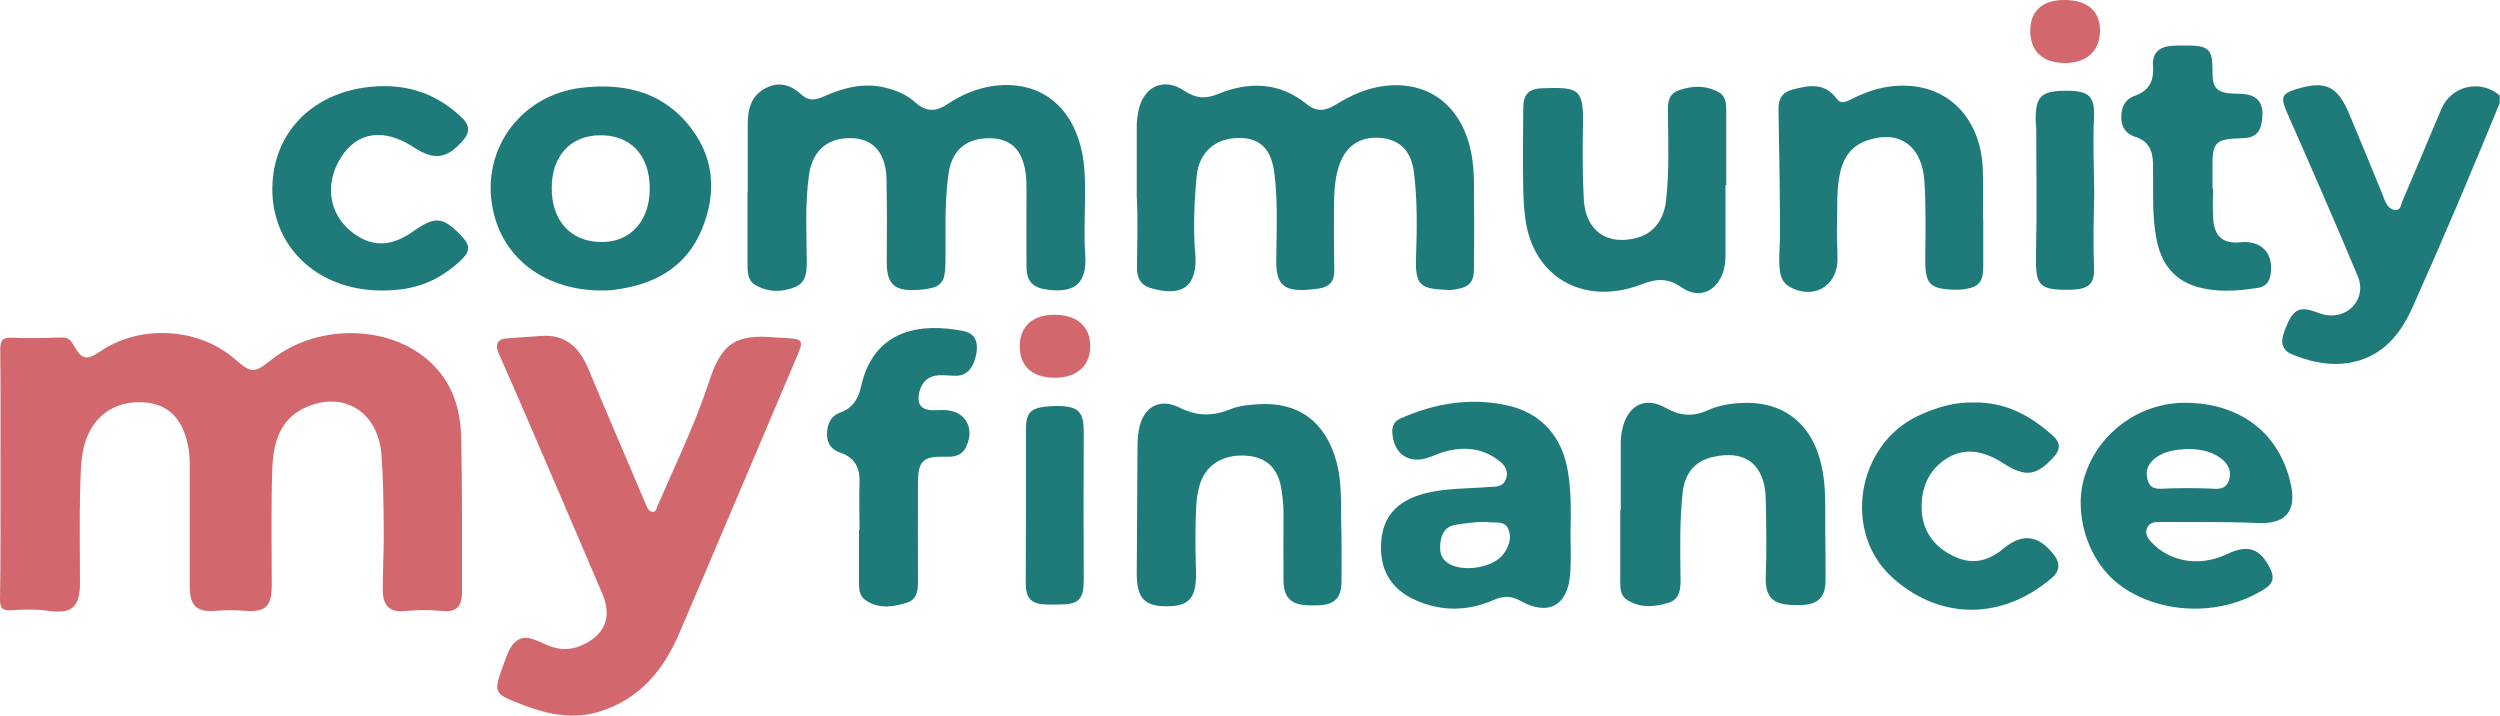 <?xml version="1.0" encoding="utf-8"?>
<!-- Generator: Adobe Illustrator 27.5.0, SVG Export Plug-In . SVG Version: 6.00 Build 0)  -->
<svg version="1.1" xmlns="http://www.w3.org/2000/svg" xmlns:xlink="http://www.w3.org/1999/xlink" x="0px" y="0px"
	 viewBox="0 0 1000 286.3" style="enable-background:new 0 0 1000 286.3;" xml:space="preserve">
<style type="text/css">
	.st0{fill:#1F7B79;}
	.st1{fill:#D2686E;}
</style>
<g id="Background">
</g>
<g id="Layer_1">
	<g>
		<path class="st0" d="M999.9,41.2c-11.3,27.6-22.9,55-35.1,82.2c-5.5,12.2-14,21-28.2,22.1c-6.9,0.5-13.5-1.2-19.9-3.8
			c-3.5-1.5-4.5-4.3-3.4-7.8c0.5-1.7,1.2-3.4,2-5.1c2.4-5.1,5-6.1,10.5-4.2c1.7,0.6,3.4,1.3,5.2,1.5c9,1,15.6-7.1,12.2-15.4
			c-9.2-22-18.8-43.9-28.4-65.7c-2.6-6-2.3-7.5,3.9-9.4c11.5-3.5,16.3-1.2,21,10c4.5,10.7,8.9,21.4,13.3,32.2
			c0.4,1.1,0.8,2.2,1.3,3.2c0.8,1.6,2,2.8,3.7,3c2.4,0.2,2.3-2.1,2.9-3.4c5.3-12.3,10.4-24.7,15.7-37.1c4-9.3,15.7-11.9,23.3-5.3
			C999.9,39.2,999.9,40.2,999.9,41.2z"/>
		<path class="st1" d="M0.2,189.4c0-16.5,0.1-32.9-0.1-49.4c0-3.6,0.7-5.1,4.6-4.9c6.6,0.3,13.3,0.1,20-0.1c2.3-0.1,3.5,0.8,4.6,2.8
			c3.3,6.1,5.4,6.5,10.9,2.7c15.8-10.8,39.2-9.5,53.7,3.1c6.7,5.8,7.7,5.8,14.8,0.2c19-15,49.2-13.9,65,2.6
			c7.9,8.2,10.6,18.4,10.8,29.2c0.4,20.5,0.3,40.9,0.3,61.4c0,5.7-2.4,8-8,7.4c-4.8-0.5-9.6-0.5-14.4,0c-6.4,0.7-9.3-1.9-9.3-8.6
			c0-8.1,0.5-16.3,0.4-24.4c-0.1-9.8-0.2-19.6-0.9-29.4c-1.3-17.2-15-25.8-30.2-19.1c-10.7,4.7-13.1,14.6-13.5,24.8
			c-0.5,15.5-0.2,30.9-0.2,46.4c0,8.7-2.6,10.9-11.2,10.2c-3.6-0.3-7.3-0.3-10.9,0c-7.8,0.7-10.7-1.8-10.7-9.7c0-16.1,0-32.3,0-48.4
			c0-3-0.2-5.9-0.9-8.9c-2.2-9.7-7.4-15.1-15.9-16.2c-10.1-1.3-18.8,3-23.1,11.2c-3.8,7.1-3.6,14.8-3.9,22.4
			c-0.4,12.8-0.1,25.6-0.1,38.4c0,9.8-3.3,12.6-12.9,11.2c-5-0.7-10-0.5-14.9-0.2c-3.4,0.2-4.2-1.1-4.2-4.3
			C0.3,223,0.2,206.2,0.2,189.4z"/>
		<path class="st1" d="M216.1,134.4c10.1-0.9,15.7,4.6,19.3,13.3c7.3,17.5,14.8,34.9,22.2,52.3c0.4,0.9,0.8,1.8,1.2,2.8
			c0.4,1,1.1,1.8,2.1,1.9c1.6,0.2,1.7-1.3,2.1-2.3c7.1-16.5,15-32.6,20.6-49.7c5.1-15.6,10.7-19.2,26.9-17.7c0.7,0.1,1.3,0.1,2,0.1
			c9.3,0.5,9.3,0.5,5.5,9.3c-15.4,36.2-30.7,72.5-46.2,108.7c-6.3,14.8-15.8,26.5-31.9,31.5c-10.6,3.3-20.7,1.2-30.6-2.6
			c-12.2-4.6-12.1-4.7-7.7-16.7c0.7-2,1.4-4.1,2.5-6c2.1-3.6,5.1-5.1,9.2-3.6c1.9,0.7,3.7,1.4,5.5,2.3c4.5,2,9,2.2,13.5,0.3
			c9.6-4.1,12.7-11.3,8.6-20.9c-11.2-26.3-22.5-52.5-33.8-78.7c-2.5-5.8-5.1-11.5-7.6-17.3c-1.7-4-0.4-6,4-6.1
			C207.8,135,211.9,134.7,216.1,134.4z"/>
		<path class="st0" d="M299.1,76.8c0-9.1,0-18.3,0-27.4c0-6,1.5-11.3,7.3-14.2c5.5-2.9,10.3-1,14.5,2.9c2.8,2.5,5.7,1.8,8.8,0.4
			c7.7-3.4,15.7-5.5,24.2-3.5c4.6,1.1,8.9,2.9,12.4,6.1c4.2,3.7,8.1,3.6,12.6,0.6c5.7-3.8,12-6.5,18.9-7.4c16.2-2,28.6,6,33.7,21.6
			c2.6,7.9,2.6,16.1,2.5,24.2c-0.1,7.3-0.4,14.6,0.1,21.9c0.7,11.1-3.9,15.3-15,13.9c-6.1-0.8-8.5-3.3-8.5-9.5c-0.1-10,0-20,0-29.9
			c0-2.3,0-4.7-0.3-7c-1.3-9.7-6-14.2-14.7-14.2c-9.1,0-14.9,4.8-16.2,14.2c-1.6,11.4-1.1,22.9-1.2,34.4c0,2-0.1,4-0.4,5.9
			c-0.4,3-2.3,4.8-5.2,5.4c-2.1,0.5-4.3,0.7-6.4,0.8c-8.8,0.4-11.6-2.7-11.5-11.5c0.1-11,0.1-22-0.1-32.9c-0.2-10-5-15.8-13.2-16.3
			c-9.9-0.6-16.4,4.6-17.8,14.7c-1.6,11.2-1,22.6-0.9,33.9c0,4.3,0.1,8.8-4.4,10.8c-5.4,2.3-11.2,2.3-16.3-0.8c-3-1.8-3-5.3-3-8.5
			c0-9.5,0-19,0-28.4C298.9,76.8,299,76.8,299.1,76.8z"/>
		<path class="st0" d="M454.7,78.6c0-9.9,0-18.9,0-27.9c0-2.1,0.2-4.3,0.7-6.4c2-9.8,10.1-13.5,18.3-8c4.5,3,8.4,3.4,13.5,1.3
			c12.5-5.1,24.7-4.8,35.7,4.2c3.8,3.1,7.6,2.5,11.5,0c6.1-3.8,12.6-6.7,19.9-7.5c17.6-1.9,30.6,8.4,34.2,26.9
			c0.9,4.6,1.1,9.2,1.1,13.9c0.1,10.6,0.1,21.3,0,31.9c0,6-1.8,7.9-7.8,8.8c-0.8,0.1-1.7,0.3-2.5,0.2c-10.9-0.5-13.2-1.5-12.9-12.5
			c0.4-11.5,0.6-22.9-0.8-34.4c-1.1-8.6-5.4-13.1-13.1-13.9c-8.2-0.8-14.1,2.9-16.8,10.9c-2.6,7.6-2,15.5-2.1,23.2
			c-0.1,6.3,0.1,12.6,0.1,19c0.1,4.2-2,6.5-6.1,7.1c-1.5,0.2-3,0.4-4.5,0.5c-9.7,0.7-12.7-2.1-12.6-11.8c0.1-11.5,0.7-23-0.7-34.4
			c-1.2-10.2-5.8-14.6-14.3-14.5c-9.3,0-15.8,5.6-16.8,15c-1,10.1-1.4,20.2-0.7,30.4c0,0.2,0.1,0.3,0.1,0.5
			c1.1,13.2-4.9,18-17.9,14.1c-4.3-1.3-5.5-4.5-5.4-8.5C454.9,97,455.2,87.3,454.7,78.6z"/>
		<path class="st0" d="M873.8,161.1c22.2,0,38,12.1,42.5,32.5c2.5,11.2-2.3,16.2-13.5,15.6c-13.1-0.6-26.3-0.3-39.4-0.4
			c-2.1,0-4,0.5-4.7,2.8c-0.7,2.2,0.5,3.8,1.9,5.3c7.4,8,19.5,9.9,30.3,4.7c8.4-4,13.3-2.2,17.3,6.1c1.6,3.3,1,5.7-2.1,7.7
			c-18.6,12-43.6,9.9-58.6-1.7c-12.9-9.9-18.6-29.6-13.2-44.5C840.1,172.5,856.2,161.2,873.8,161.1z M875.7,179.6
			c-5.8,0.2-10.3,0.9-13.9,3.9c-3.1,2.5-3.9,5.9-2.4,9.4c1.3,3.2,4.4,2.6,7.3,2.5c5.6-0.2,11.2-0.2,16.8,0c3.3,0.2,6.6,0.7,8-3.1
			c1.4-3.8-0.3-6.9-3.3-9.1C884.1,180.2,879.3,179.7,875.7,179.6z"/>
		<path class="st0" d="M240.7,116.2c-21.6,0-38.2-11.7-43-30.1c-6.5-24.5,9.6-48,34.9-51c16.2-1.9,31.1,1.2,42.1,14
			c10.9,12.7,12.3,27.4,6.1,42.5c-6.3,15.4-19.1,22.3-35,24.3C244,116.2,242.1,116.2,240.7,116.2z M259.9,75.4
			c0-13.2-7.5-21.3-19.7-21.3c-11.9,0-19.5,8.2-19.5,21c-0.1,13.1,7.5,21.5,19.5,21.7C252,97.1,259.9,88.5,259.9,75.4z"/>
		<path class="st0" d="M628.2,213.4c0,4.7,0.3,10.4-0.1,16c-0.9,12.9-8.8,17.2-20,10.9c-3.6-2-6.7-2-10.4-0.4
			c-10.4,4.6-20.9,4.8-31.4,0.2c-10-4.4-14.7-12.5-13.8-23.6c0.7-9.8,6.3-16.1,16.9-19c8.6-2.3,17.5-2,26.2-2.7
			c2.8-0.2,5.9,0.1,6.9-3.6c1-3.5-1.1-5.7-3.7-7.5c-5.9-4.3-12.6-5-19.5-3.4c-2.4,0.5-4.7,1.5-7,2.4c-8.4,3.4-15-0.9-15.4-10
			c-0.1-2.6,1.1-4.4,3.5-5.4c13.4-5.9,27.3-8.3,41.8-5.3c14.2,2.9,22.9,12.6,25.1,27.4C628.5,197.2,628.4,204.8,628.2,213.4z
			 M591.3,208.8c-2.3,0.3-6,0.5-9.5,1.2c-3.5,0.7-5.2,3.3-5.6,6.8c-0.4,3.3-0.2,6.3,2.9,8.4c5.8,3.9,18.2,2,22.3-3.6
			c2.1-2.9,3.4-6.3,2-9.8c-1.4-3.6-5-2.6-7.8-2.9C594.6,208.7,593.6,208.8,591.3,208.8z"/>
		<path class="st0" d="M648.3,204.1c0-8.8,0-17.6,0-26.4c0-2.1,0.2-4.3,0.7-6.4c2.2-9.2,9-12.8,17.2-8.2c5.8,3.3,11,3.7,16.9,1
			c4.2-1.9,8.9-2.7,13.6-2.9c17.6-0.9,29.3,9.3,32.4,27.6c1.4,7.9,0.9,15.9,1,23.9c0.1,6.6,0.2,13.3,0.1,19.9
			c-0.1,6.2-2.9,9-9.2,9.4c-1.2,0.1-2.3,0-3.5,0c-8.4-0.1-11.5-3.1-11.2-11.5c0.4-10.3,0.2-20.6,0-30.9c-0.3-13.8-8.2-20-21.6-16.7
			c-6.7,1.6-10.8,6.5-11.6,13.9c-1.3,11.3-1,22.6-0.9,33.9c0.1,4.3,0.1,8.9-4.8,10.4c-5.6,1.8-11.5,2.2-16.8-1.3
			c-2.4-1.6-2.5-4.5-2.5-7.2c0-9.5,0-18.9,0-28.4C648.2,204.1,648.2,204.1,648.3,204.1z"/>
		<path class="st0" d="M793.3,87.4c0,6.5,0,13,0,19.5c-0.1,6-1.8,8-7.8,8.8c-1.1,0.2-2.3,0.2-3.5,0.2c-10.3-0.3-12-2.3-11.9-12.5
			c0.1-10.1,0.3-20.3-0.3-30.4c-0.8-14.7-10.1-21.3-23-16.8c-5.9,2-9.2,6.4-10.6,12.2c-1.7,7-1.2,14.2-1.4,21.3
			c-0.2,4.6,0.2,9.3,0.2,14c0,10.8-9.7,16.4-19.2,11c-2.4-1.4-3.4-3.5-3.8-6.1c-0.7-4.8,0-9.6,0-14.4c0-16.8-0.3-33.5-0.6-50.3
			c-0.1-4.2,1.3-7,5.7-8.1c6.5-1.7,12.7-2.9,17.6,3.7c1.7,2.4,4,1.1,6.2,0c8.2-4.2,16.9-6.2,26-4.8c15.2,2.4,25.4,15,26.2,32.4
			c0.3,6.8,0.1,13.6,0.1,20.4C793.2,87.4,793.2,87.4,793.3,87.4z"/>
		<path class="st0" d="M690.2,74.1c0,9.3,0,18.6,0,27.9c0,2.7-0.3,5.3-1.3,7.8c-2.9,7.2-9.7,9.7-16.2,5.2c-5.2-3.7-9.9-3.7-15.7-1.4
			c-22.1,8.7-42.1-1.5-46.4-23.3c-0.9-4.7-1.2-9.6-1.3-14.4c-0.2-10.8-0.1-21.6,0-32.4c0-5.7,2-8,7.6-8.2
			c14.6-0.5,16.6,0.1,16.3,14.8c-0.2,9.8-0.2,19.6,0.3,29.4c0.6,12.8,9.3,18.9,21.4,15.6c6.5-1.8,10.6-7.1,11.5-14.7
			c1.3-11.1,0.9-22.2,0.8-33.4c0-4.1-0.8-9,4.1-10.8c5.4-2,11.1-2.2,16.4,0.8c2.7,1.6,2.8,4.7,2.8,7.6c0,9.8,0,19.6,0,29.4
			C690.3,74.1,690.3,74.1,690.2,74.1z"/>
		<path class="st0" d="M536.6,214c0,6.3,0.1,12.6,0,19c-0.1,6.1-2.8,8.8-8.8,9.1c-1.7,0.1-3.3,0.1-5,0c-6.5-0.3-9.3-3.2-9.4-9.7
			c-0.1-9.1,0-18.3,0-27.4c0-2.8-0.3-5.6-0.7-8.4c-1.1-8.9-5.8-13.7-13.9-14.3c-9.7-0.8-16.9,3.8-19.1,12.3
			c-1.5,5.5-1.3,11.2-1.5,16.9c-0.1,6,0.1,12,0.2,18c0.1,9.8-2.9,13.1-12,13c-8.7,0-11.7-3.5-11.7-13c0.1-16.8,0.2-33.6,0.3-50.4
			c0-2.3,0.1-4.7,0.5-6.9c1.5-9.1,8-13.3,16.2-9.2c7.1,3.5,13.3,3.6,20.4,0.7c3.5-1.4,7.4-1.8,11.2-2c16.1-1.1,26.9,7.1,31.2,22.7
			C537.2,194,536.1,204,536.6,214z"/>
		<path class="st0" d="M789.6,161c13-0.2,22.9,5.5,31.8,13.5c2.8,2.5,2.8,5.3,0.2,8.2c-7,7.7-11.4,8.3-20.3,2.6
			c-7.1-4.6-14.8-6.7-22.5-2c-7.6,4.7-10.6,12.5-10.1,21c0.5,9.1,5.9,15.4,14.2,18.8c6.8,2.8,12.9,1,18.5-3.7
			c7.5-6.2,13.9-5.4,20,2.3c2.8,3.5,2.6,6.8-0.8,9.6c-21.6,18.2-46.5,15.5-63.9-0.5c-19.8-18.2-13.9-52.9,10.4-64.4
			C774.3,163,782,160.7,789.6,161z"/>
		<path class="st0" d="M152.7,116.2c-26.4,0-45.1-18.5-43.7-43.1c1.3-22.2,18.3-37.5,42.3-38.6c13.1-0.6,24.1,3.6,33.5,12.6
			c3.1,3,3.3,5.8,0.4,9.1c-6.5,7.4-11.5,8.1-19.9,2.6c-11.8-7.7-22.5-6.1-29,4.3c-7.3,11.7-4.2,25,7.5,31.8
			c7.6,4.4,14.7,2.4,21.4-2.3c8.9-6.3,12-6,19.5,1.9c3.5,3.7,3.4,6.1-0.4,9.7C175,112.7,165.9,116.2,152.7,116.2z"/>
		<path class="st0" d="M343.8,212c0-6.5-0.2-13,0-19.4c0.2-5.7-2.2-9.7-7.6-11.5c-3.8-1.3-5.4-3.8-5.4-7.4c0-3.9,1.4-7.3,5.3-8.7
			c5-1.8,7.2-5.4,8.3-10.3c5-22.9,23.7-25.7,40.9-22.3c4.6,0.9,6,4.2,5.3,8.7c-1,5.9-3.7,9.1-8,9.2c-2.3,0-4.7-0.3-7-0.2
			c-4.1,0.2-6.8,2.5-7.8,6.5c-1.3,5.2,0.7,7.6,6,7.5c1.2,0,2.3-0.1,3.5-0.1c8.7,0,13,7.2,9,15c-1.7,3.4-4.8,3.8-8.1,3.7
			c-8.9-0.3-11,1.6-11,10.4c-0.1,12.8,0,25.6,0,38.4c0,3.9,0.1,8.2-4.5,9.6c-5.6,1.7-11.5,2.6-16.7-1.2c-2.4-1.7-2.4-4.6-2.4-7.3
			c0-6.8,0-13.6,0-20.4C343.7,212,343.7,212,343.8,212z"/>
		<path class="st0" d="M885.2,75.3c0,4.2-0.2,8.3,0.1,12.5c0.5,6.9,4.1,9.8,10.8,9.1c8.8-0.9,13.8,4.9,12,13.6
			c-0.6,2.6-2.2,4.2-4.7,4.6c-8.3,1.3-16.5,2-24.7-0.4c-10.9-3.3-15.2-11.5-16.6-22c-1.3-9.1-0.7-18.3-0.9-27.4
			c-0.1-5.3-2-9-7.2-10.6c-3.7-1.2-5.4-3.9-5.5-7.5c-0.1-3.9,1.3-7.4,5.2-8.8c5.8-2,7.9-5.8,7.5-11.8c-0.4-5.4,2.3-7.9,7.7-8.3
			c1.8-0.1,3.7-0.1,5.5-0.1c9.3,0,10.7,1.4,10.6,10.7c0,6.9,2,8.5,10.2,8.6c7.7,0,10.6,3.3,9.6,10.8c-0.7,4.9-2.9,6.9-8,7
			c-10.7,0.2-12,1.6-11.8,12.2c0,2.7,0,5.3,0,8C885.1,75.3,885.1,75.3,885.2,75.3z"/>
		<path class="st0" d="M837.7,77.4c-0.2,9.2-0.5,19.3-0.1,29.4c0.3,6.8-2.1,8.8-8.9,9.1c-0.2,0-0.3,0-0.5,0
			c-12.7,0.2-14.1-1.6-13.8-14.3c0.4-16.6,0.1-33.2,0.1-49.8c0-0.8-0.1-1.7-0.2-2.5c-0.3-10.9,1.9-13.1,12.9-13
			c8.4,0.1,10.8,2.3,10.4,10.8C837.1,56.9,837.6,66.7,837.7,77.4z"/>
		<path class="st0" d="M410.4,201.9c0-10.1,0-20.2,0-30.4c0-6.3,1.8-8.2,8.1-8.9c1.3-0.1,2.6-0.2,4-0.2c9.1,0,11.1,2.2,11,11.2
			c-0.1,19.4-0.1,38.8,0,58.2c0,8-1.9,10-9.9,10c-1.7,0-3.3,0-5,0c-5.9-0.1-8.2-2.3-8.3-8.1C410.3,223.1,410.4,212.5,410.4,201.9z"
			/>
		<path class="st1" d="M421.7,151.1c-8.9-0.1-13.9-4.7-13.8-12.8c0.1-7.9,5.3-12.5,14.2-12.4c8.7,0.1,13.9,4.7,14,12.3
			C436.2,146.3,430.7,151.2,421.7,151.1z"/>
		<path class="st1" d="M826,0c9.2,0.1,14.1,4.5,14,12.5c-0.1,8.1-5.6,12.9-14.5,12.7C816.8,25,812,20.3,812.1,12
			C812.2,4.2,817.2-0.1,826,0z"/>
	</g>
</g>
</svg>

